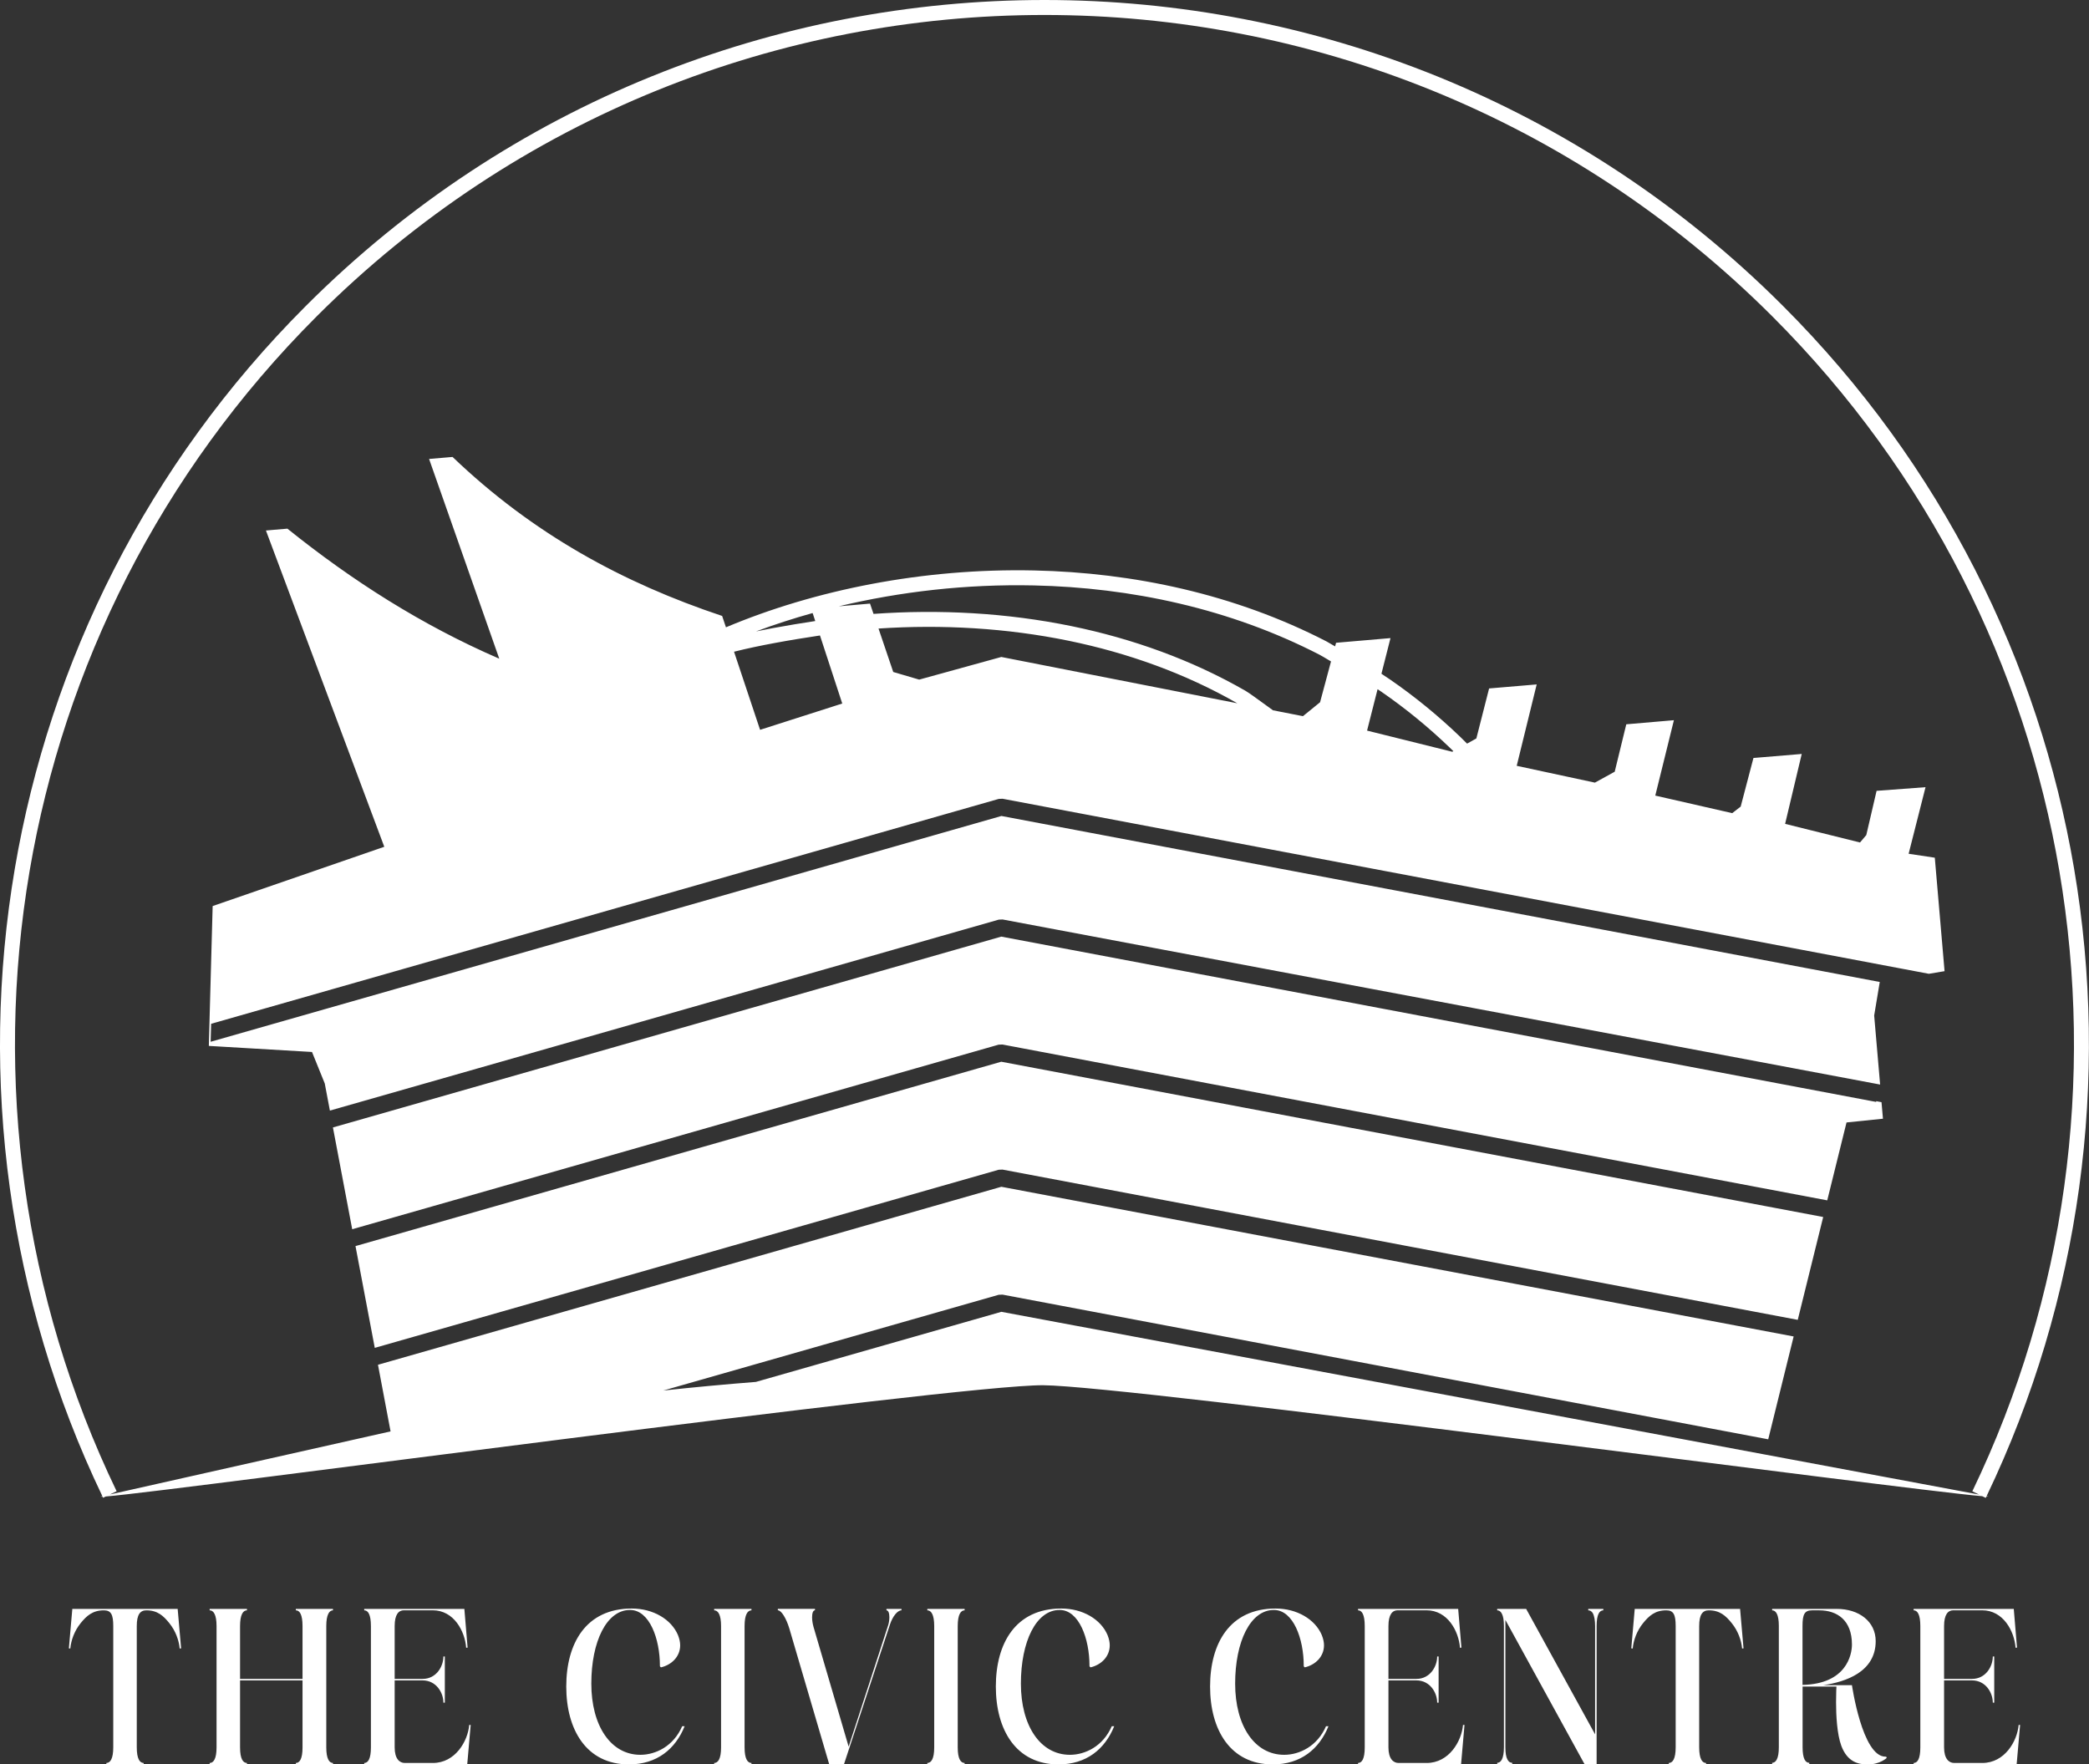 <?xml version="1.0" encoding="UTF-8"?>
<svg id="Layer_2" data-name="Layer 2" xmlns="http://www.w3.org/2000/svg" viewBox="0 0 509.25 430.11">
  <rect x="0" y="0" width="509.25" height="430.11" fill="#333333" stroke="none"/>
  <defs>
    <style>
      .cls-1 {
        fill: #fff;
        fill-rule: evenodd;
      }
    </style>
  </defs>
  <g id="Layer_1-2" data-name="Layer 1">
    <g>
      <path class="cls-1" d="m244.1,228.32l213.28,40.3-.02-.19,1.31.25.35,4.03-8.88.91-4.7,18.99-201.07-37.99-.94.04-157.57,44.99-4.7-24.81,162.93-46.52h0Zm236.7,135.23c22.8-47.34,29.87-100.37,21.22-151.24-8.42-49.49-31.73-96.94-69.93-135.15C383.08,28.16,318.85,3.65,254.62,3.65h0c-64.23,0-128.46,24.51-177.47,73.52C38.95,115.37,15.64,162.82,7.22,212.3c-8.65,50.86-1.58,103.88,21.21,151.22l-1.64.79,68.42-15.38-3.07-16.24,151.97-43.39,193.14,36.49-6.2,25.07-186.66-35.27-.94.04-81.75,23.34c7.52-.81,15.04-1.51,22.56-2.1l59.85-17.09,238.35,44.55-1.64-.79h0Zm-455.02,1.25c17.38-1.41,207.34-27.26,228.52-27.12,20.96.13,210.22,25.49,228.93,27.05l.85.41.16-.34c.3.01.48,0,.49-.02l-.44-.08c22.96-47.92,30.07-101.54,21.32-152.98-8.54-50.22-32.19-98.37-70.95-137.13C384.97,24.87,319.8,0,254.62,0h0c-65.17,0-130.34,24.85-180.06,74.58C35.81,113.34,12.17,161.48,3.62,211.7c-8.75,51.46-1.64,105.09,21.34,153.03l-.46.1s.2.03.51.02l.12.26.65-.31h0Zm275.85-193.36l-57.53-11.29-20.02,5.52-6.33-1.86-3.59-10.59c15.5-1.03,31.21-.13,46.32,2.97,14.51,2.98,28.47,7.99,41.15,15.25h0Zm-88.69-21.8l-.85-2.5-7.62.66c14.96-3.58,31.12-5.45,47.55-5.09,23.65.51,47.83,5.64,69.66,16.9.36.18,1.57.9,2.79,1.63l-2.67,9.95-4.17,3.39-7.31-1.43-1.43-1.04c-2.13-1.55-4.43-3.23-5.3-3.73-13.08-7.51-27.46-12.68-42.39-15.75-15.77-3.24-32.16-4.13-48.26-2.98h0Zm-13.05,5.27l5.43,16.59-20.03,6.41-6.35-19.04c3.15-.79,6.59-1.51,10.05-2.15,3.66-.68,7.42-1.28,10.91-1.81h0Zm-15.54-1.01c4.42-1.65,9.01-3.14,13.75-4.46l.64,1.95c-3.25.49-6.8,1.07-10.41,1.74-1.33.25-2.66.51-3.98.78h0Zm152.41,10.35l2.21-8.7-13.27,1.14-.23.88c-.93-.55-1.74-1.02-2.1-1.21-22.35-11.53-47.08-16.78-71.26-17.3-27.1-.59-53.53,4.76-75.14,13.86l-.93-2.77c-24.15-8.06-46.08-19.95-65.72-38.76l-5.72.49,17.11,48.69c-18.89-8.18-35.9-19.04-51.65-31.7l-5.23.45,28.85,77.1-41.84,14.45-.93,34.09,25.15,1.48,3.11,7.68,1.25,6.61,163.05-46.55.94-.04,213.92,40.24-1.45-16.83,1.36-8.16h.07s-214.18-40.48-214.18-40.48l-192.78,55.04.12-4.38,192-54.82.94-.04,225.8,42.67,3.83-.64-2.38-27.66-6.38-.96,4.12-16.23-11.93.89-2.51,10.78-1.53,1.81-18.26-4.54,4.05-17.04-11.77.98-3.11,11.85-2.06,1.6-18.76-4.28,4.54-18.38-11.61,1-2.82,11.56-4.83,2.66-19.06-4.1,4.87-19.84-11.6.98-3.11,12.19-2.26,1.26c-.77-.77-1.5-1.49-1.7-1.68-2.68-2.58-5.45-5.02-8.28-7.34-2.88-2.35-5.83-4.57-8.84-6.64-.25-.17-1.08-.72-2.01-1.34h0Zm17.53,18.86l-.26.15-20.77-5.16,2.56-10.09c.46.31.8.53.89.59,2.93,2.02,5.81,4.18,8.61,6.47,2.74,2.24,5.43,4.62,8.05,7.14.13.13.48.47.92.9h0Zm-110.18,75.7l-157.45,44.95,4.7,24.81,152.09-43.42.94-.04,193.86,36.63,6.2-25.07-200.35-37.85Z"/>
      <path class="cls-1" d="m43.32,392.2h-25.69l-.84,9.62.35.04c.18-2.03,1.02-4.33,2.52-6.18,1.46-1.81,2.96-3.13,5.65-3.13,1.76,0,2.3,1.02,2.3,3.84v29.53c0,2.87-.75,3.84-1.68,3.84v.35h9.09v-.35c-.93,0-1.68-.97-1.68-3.84v-29.53c0-2.82.84-3.84,2.34-3.84,2.69,0,4.15,1.32,5.6,3.13,1.5,1.85,2.34,4.15,2.52,6.18l.35-.04-.84-9.62h0Zm37.85,0h-9.05v.35c.93,0,1.63,1.02,1.63,3.84v12.89h-15.23v-12.89c0-2.82.75-3.84,1.68-3.84v-.35h-9.09v.35c.93,0,1.68,1.02,1.68,3.84v29.57c0,2.82-.75,3.8-1.68,3.8v.35h9.09v-.35c-.93,0-1.68-.97-1.68-3.8v-16.33h15.23v16.33c0,2.82-.71,3.8-1.63,3.8v.35h9.05v-.35c-.88,0-1.63-.97-1.63-3.8v-29.57c0-2.82.75-3.84,1.63-3.84v-.35h0Zm33.57,28.29h-.35c-.35,3.97-3.4,9.27-8.87,9.27h-6.84c-1.28,0-2.47-1.02-2.47-3.8v-16.33h6.8c3.35,0,5.08,3,5.08,5.43h.35v-11.26h-.35c0,2.43-1.72,5.47-5.08,5.47h-6.8v-12.89c0-2.82.97-3.84,2.25-3.84h7.02c5.16,0,7.86,5.08,8.16,9.14l.35-.04-.79-9.44h-24.41v.35c.93,0,1.63,1.02,1.63,3.84v29.57c0,2.82-.71,3.8-1.63,3.8v.35h25.11l.84-9.62h0Zm51.56.31c-2.12,4.9-6.49,6.97-10.19,6.97-7.24,0-11.96-7.11-11.96-17.35s3.71-17.96,9.44-17.96c4.77,0,7.28,7.11,7.28,13.55v.18c.09.09.18.22.26.26,2.47-.57,4.68-2.52,4.68-5.38,0-.75-.18-1.59-.53-2.47-1.63-3.88-6.09-6.49-11.26-6.49-11.21,0-15.98,8.52-15.98,19.02s4.9,18.98,15.27,18.98c6.84,0,11.34-3.75,13.59-9.31h-.62Zm16.89-28.6h-9.09v.35c.93,0,1.68,1.02,1.68,3.84v29.57c0,2.82-.75,3.8-1.68,3.8v.35h9.09v-.35c-.93,0-1.68-.97-1.68-3.8v-29.57c0-2.82.75-3.84,1.68-3.84v-.35h0Zm18.96,37.91h3.58l11.21-34.07c.66-2.03,1.85-3.49,2.82-3.49v-.35h-3.66v.35c.48,0,.71.75.71,1.68,0,.57-.09,1.24-.26,1.85l-9.67,29.7-8.56-29.18c-.22-.79-.35-1.63-.35-2.34,0-.97.22-1.72.7-1.72v-.35h-9.05v.35c.88,0,2.07,2.03,2.78,4.37l9.75,33.19h0Zm33-37.91h-9.09v.35c.93,0,1.68,1.02,1.68,3.84v29.57c0,2.82-.75,3.8-1.68,3.8v.35h9.09v-.35c-.93,0-1.68-.97-1.68-3.8v-29.57c0-2.82.75-3.84,1.68-3.84v-.35h0Zm35.87,28.6c-2.12,4.9-6.49,6.97-10.19,6.97-7.24,0-11.96-7.11-11.96-17.35s3.71-17.96,9.44-17.96c4.77,0,7.28,7.11,7.28,13.55v.18c.09.09.18.22.26.26,2.47-.57,4.68-2.52,4.68-5.38,0-.75-.18-1.59-.53-2.47-1.63-3.88-6.09-6.49-11.26-6.49-11.21,0-15.98,8.52-15.98,19.02s4.9,18.98,15.27,18.98c6.84,0,11.34-3.75,13.59-9.31h-.62Zm52.23,0c-2.12,4.9-6.49,6.97-10.19,6.97-7.24,0-11.96-7.11-11.96-17.35s3.71-17.96,9.44-17.96c4.77,0,7.28,7.11,7.28,13.55v.18c.09.09.18.22.26.26,2.47-.57,4.68-2.52,4.68-5.38,0-.75-.18-1.59-.53-2.47-1.63-3.88-6.09-6.49-11.26-6.49-11.21,0-15.98,8.52-15.98,19.02s4.9,18.98,15.27,18.98c6.84,0,11.34-3.75,13.59-9.31h-.62Zm33.75-.31h-.35c-.35,3.97-3.4,9.27-8.87,9.27h-6.84c-1.28,0-2.47-1.02-2.47-3.8v-16.33h6.8c3.35,0,5.08,3,5.08,5.43h.35v-11.26h-.35c0,2.43-1.72,5.47-5.08,5.47h-6.8v-12.89c0-2.82.97-3.84,2.25-3.84h7.02c5.16,0,7.86,5.08,8.17,9.14l.35-.04-.79-9.44h-24.41v.35c.93,0,1.63,1.02,1.63,3.84v29.57c0,2.82-.71,3.8-1.63,3.8v.35h25.11l.84-9.62h0Zm30.18-28.29v.35c.44,0,.88.22,1.19.84.26.62.48,1.55.48,2.96v26.44l-16.81-30.59h-7.06v.35c.44,0,.84.22,1.15.84.31.62.49,1.55.49,2.96v29.57c0,2.82-.75,3.8-1.63,3.8v.4h3.66v-.4c-.48,0-.88-.22-1.19-.84-.31-.57-.48-1.54-.48-2.96v-31.03l19.33,35.22h2.91v-33.76c0-2.82.71-3.8,1.63-3.8v-.35h-3.66Zm37.02,0h-25.69l-.84,9.62.35.04c.18-2.03,1.02-4.33,2.52-6.18,1.46-1.81,2.96-3.13,5.65-3.13,1.76,0,2.3,1.02,2.3,3.84v29.53c0,2.87-.75,3.84-1.68,3.84v.35h9.09v-.35c-.93,0-1.68-.97-1.68-3.84v-29.53c0-2.82.84-3.84,2.34-3.84,2.69,0,4.15,1.32,5.6,3.13,1.5,1.85,2.34,4.15,2.52,6.18l.35-.04-.84-9.62h0Zm35.6,36.02h-.18c-5.65,0-8.16-17.43-8.16-17.43h-6.97c5.43-.79,12.76-3.22,12.76-10.73,0-4.72-3.97-7.86-9.53-7.86h-15.71v.35c.88,0,1.63.97,1.63,3.8v29.57c0,2.82-.75,3.8-1.63,3.8v.4h9.05v-.4c-.93,0-1.63-.97-1.63-3.8v-14.79h8.25s-.09,1.59-.09,3.8c0,3.18.22,7.77,1.28,10.64,1.5,4.02,4.24,4.55,6.44,4.55,3,0,4.63-1.59,4.63-1.59l-.13-.31h0Zm-20.39-31.87c0-2.82.49-3.8,2.34-3.8h1.72c4.37,0,7.99,2.38,7.99,8.34,0,2.52-1.37,9.62-12.05,9.84v-14.39h0Zm53.04,24.14h-.35c-.35,3.97-3.4,9.27-8.87,9.27h-6.84c-1.28,0-2.47-1.02-2.47-3.8v-16.33h6.8c3.35,0,5.08,3,5.08,5.43h.35v-11.26h-.35c0,2.43-1.72,5.47-5.08,5.47h-6.8v-12.89c0-2.82.97-3.84,2.25-3.84h7.02c5.16,0,7.86,5.08,8.16,9.14l.35-.04-.79-9.44h-24.41v.35c.93,0,1.63,1.02,1.63,3.84v29.57c0,2.82-.71,3.8-1.63,3.8v.35h25.11l.84-9.62Z"/>
    </g>
  </g>
</svg>
